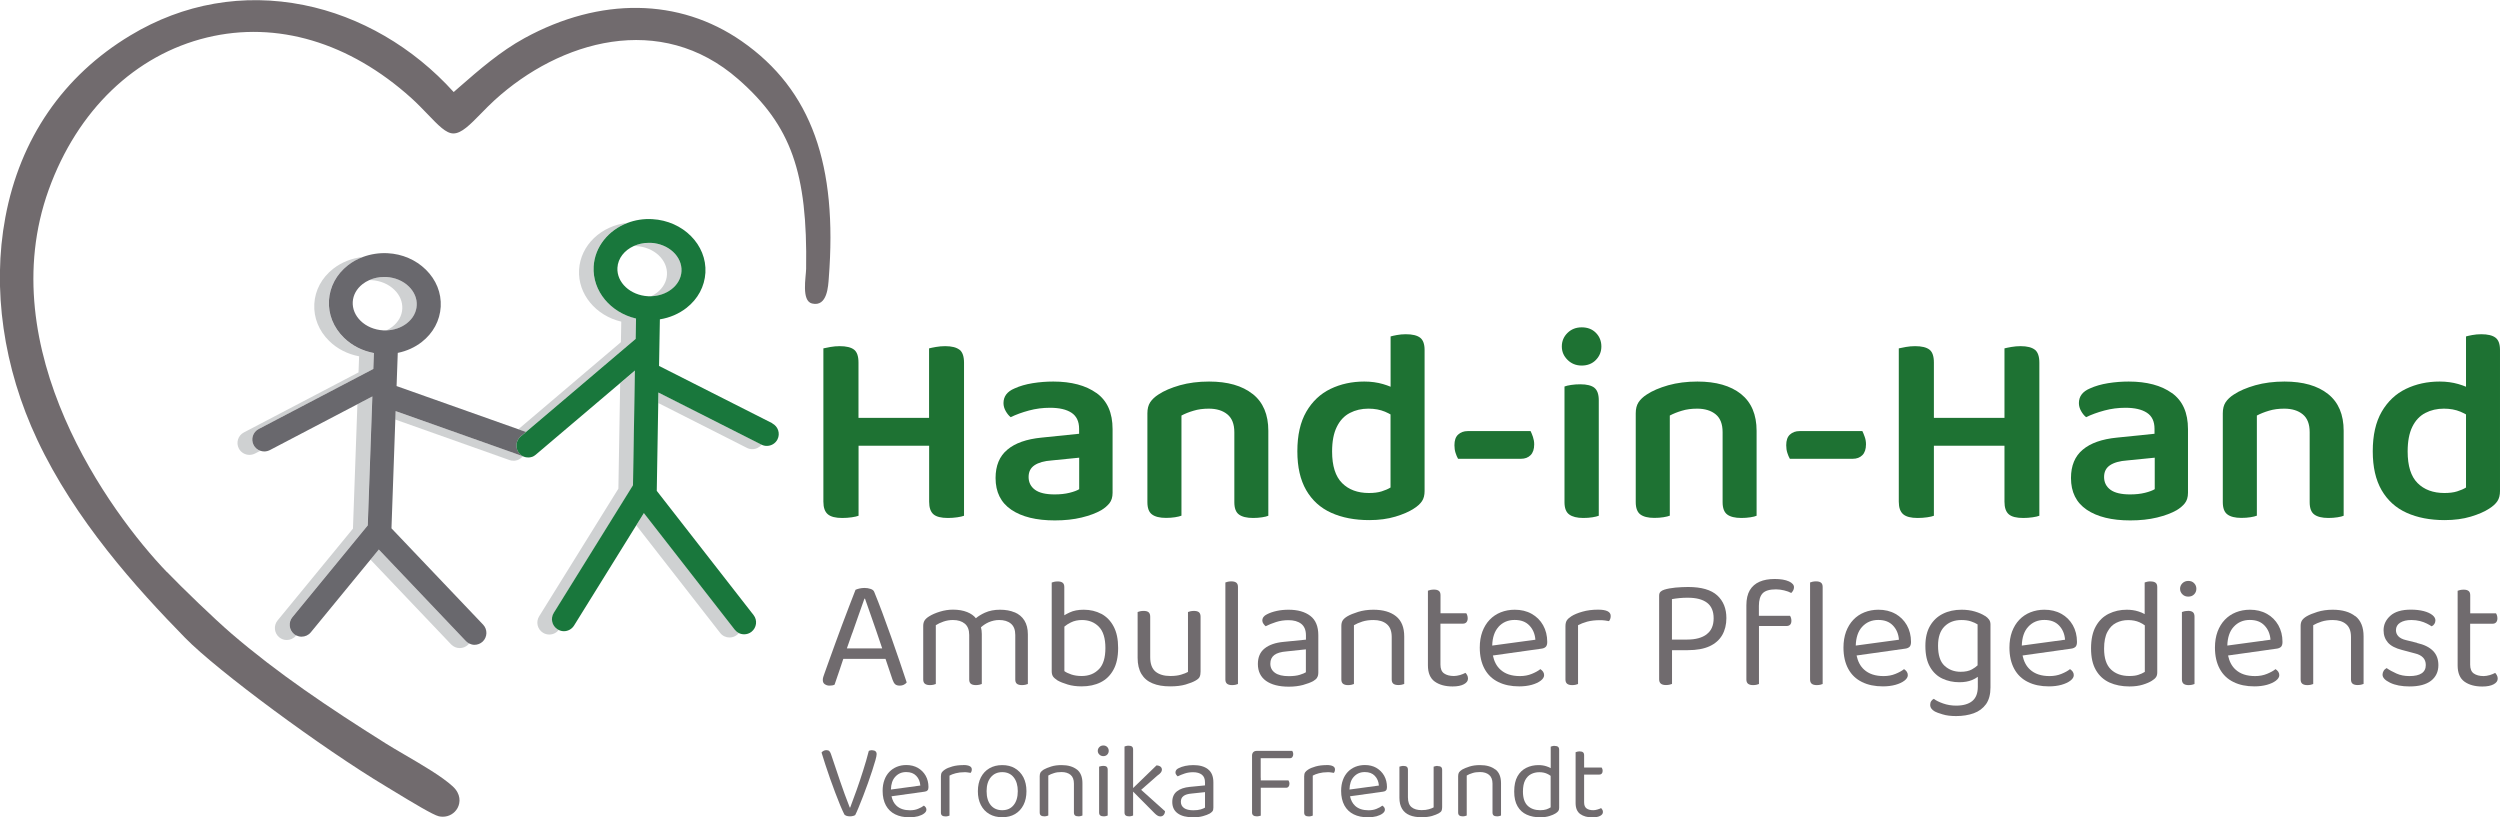<svg xmlns="http://www.w3.org/2000/svg" xmlns:xlink="http://www.w3.org/1999/xlink" id="Ebene_1" viewBox="0 0 337.57 110.37"><defs><style>.cls-1{fill:#1e7233;}.cls-2{fill:#69686d;}.cls-3{fill:#706b6e;}.cls-4{fill:none;}.cls-5{fill:#716b6e;}.cls-6{fill:#cfd1d2;}.cls-7{fill:#19773c;}.cls-8{clip-path:url(#clippath);}</style><clipPath id="clippath"><rect class="cls-4" width="337.57" height="110.37"></rect></clipPath></defs><path class="cls-1" d="M129.56,47.23c-.4-.32-1.05-.49-1.94-.49-.42,0-.84.04-1.25.11-.41.07-.72.14-.92.19v9.38h-9.53v-7.47c0-.85-.2-1.43-.6-1.74-.4-.31-1.05-.47-1.94-.47-.42,0-.84.04-1.25.11-.41.07-.73.14-.95.19v20.7c0,.8.2,1.36.6,1.7.4.34,1.05.5,1.94.5.45,0,.88-.03,1.29-.09.41-.06.72-.13.92-.21v-9.45h9.53v7.55c0,.8.19,1.36.58,1.7.39.34,1.04.5,1.96.5.42,0,.84-.03,1.25-.09.41-.06.72-.13.92-.21v-20.66c0-.85-.2-1.43-.6-1.76h0Z"></path><path class="cls-1" d="M145.73,66.05c-.27.17-.71.34-1.31.49-.6.15-1.27.22-2.02.22-1.2,0-2.08-.21-2.65-.63-.57-.42-.86-1-.86-1.72s.27-1.23.8-1.59c.54-.36,1.31-.58,2.33-.65l3.7-.37v4.26h0ZM148.05,53.07c-1.44-1.03-3.39-1.55-5.83-1.55-.92,0-1.85.07-2.78.22-.93.15-1.75.39-2.45.71-1,.42-1.49,1.08-1.49,1.98,0,.37.1.73.3,1.08.2.35.42.62.67.82.72-.35,1.54-.65,2.47-.9.92-.25,1.87-.37,2.84-.37,1.25,0,2.21.22,2.9.67.68.45,1.03,1.17,1.03,2.17v.67l-5.08.52c-2.02.2-3.56.74-4.61,1.63-1.06.88-1.59,2.16-1.59,3.83,0,1.89.71,3.32,2.13,4.28,1.42.96,3.37,1.44,5.87,1.44,1.35,0,2.55-.13,3.62-.39,1.07-.26,1.95-.59,2.65-.99.45-.27.81-.58,1.1-.93.28-.35.43-.82.43-1.42v-8.59c0-2.22-.72-3.84-2.17-4.88h0Z"></path><path class="cls-1" d="M169.14,53.2c-1.41-1.12-3.37-1.68-5.88-1.68-1.45,0-2.76.17-3.94.5-1.18.34-2.15.75-2.9,1.25-.5.32-.87.68-1.12,1.06-.25.39-.37.88-.37,1.48v11.99c0,.8.2,1.35.62,1.66.41.31,1.04.47,1.89.47.45,0,.86-.03,1.23-.09.37-.06.66-.13.86-.21v-13.52c.47-.25,1.01-.47,1.63-.65.61-.19,1.3-.28,2.07-.28,1.05,0,1.88.26,2.5.77.62.51.94,1.31.94,2.41v9.45c0,.8.2,1.35.62,1.66.41.31,1.05.47,1.92.47.42,0,.83-.03,1.21-.09.39-.06.67-.13.84-.21v-11.47c0-2.19-.7-3.85-2.11-4.97h0Z"></path><path class="cls-1" d="M187.76,65.83c-.33.2-.72.37-1.2.52-.47.15-1.05.22-1.72.22-1.52,0-2.73-.45-3.62-1.34-.9-.9-1.35-2.32-1.35-4.26,0-1.37.21-2.48.64-3.34.42-.86,1.01-1.48,1.76-1.87.75-.39,1.58-.58,2.5-.58.85,0,1.59.14,2.24.41.27.12.52.24.75.37v9.87h0ZM191.76,45.6c-.4-.31-1.05-.47-1.94-.47-.42,0-.83.04-1.21.11-.39.07-.67.14-.84.19v6.79c-.31-.13-.65-.25-1.03-.36-.76-.22-1.6-.34-2.52-.34-1.67,0-3.19.33-4.56.99-1.37.66-2.46,1.69-3.27,3.08-.81,1.4-1.21,3.18-1.21,5.34s.4,3.87,1.19,5.25c.8,1.38,1.92,2.4,3.38,3.06,1.46.66,3.17.99,5.14.99,1.32,0,2.5-.16,3.53-.47,1.03-.31,1.85-.67,2.45-1.06.52-.32.9-.67,1.14-1.03.24-.36.35-.82.35-1.36v-19.05c0-.8-.2-1.35-.6-1.66h0Z"></path><path class="cls-1" d="M206.66,58.21h-8.48c-.52,0-.95.16-1.29.47-.34.31-.5.79-.5,1.44,0,.37.05.72.15,1.03.1.31.21.58.34.8h8.48c.55,0,.98-.16,1.31-.49.32-.32.49-.81.49-1.46,0-.35-.06-.68-.17-1.01-.11-.32-.22-.58-.32-.78h0Z"></path><path class="cls-1" d="M215.29,52.36c-.4-.31-1.03-.47-1.91-.47-.45,0-.87.03-1.25.09-.39.06-.68.13-.88.21v15.62c0,.8.21,1.35.64,1.66.42.31,1.06.47,1.9.47.45,0,.86-.03,1.23-.09.37-.06.66-.13.86-.21v-15.58c0-.82-.2-1.39-.6-1.7h0Z"></path><path class="cls-1" d="M213.58,44.2c-.77,0-1.41.25-1.92.75-.51.5-.77,1.11-.77,1.83s.26,1.3.77,1.81c.51.51,1.15.77,1.92.77s1.44-.26,1.92-.77c.49-.51.73-1.11.73-1.81s-.24-1.33-.73-1.83c-.49-.5-1.13-.75-1.92-.75h0Z"></path><path class="cls-1" d="M235.08,53.2c-1.41-1.12-3.37-1.68-5.88-1.68-1.45,0-2.76.17-3.94.5-1.18.34-2.15.75-2.9,1.25-.5.32-.87.68-1.12,1.06-.25.39-.37.88-.37,1.48v11.99c0,.8.21,1.35.62,1.66.41.31,1.04.47,1.89.47.45,0,.86-.03,1.23-.09.37-.06.66-.13.86-.21v-13.52c.47-.25,1.02-.47,1.63-.65.61-.19,1.3-.28,2.07-.28,1.04,0,1.88.26,2.5.77.62.51.93,1.31.93,2.41v9.45c0,.8.21,1.35.62,1.66.41.31,1.05.47,1.92.47.42,0,.83-.03,1.21-.09.39-.06.67-.13.84-.21v-11.47c0-2.19-.71-3.85-2.11-4.97h0Z"></path><path class="cls-1" d="M251.46,58.21h-8.48c-.52,0-.95.16-1.29.47-.34.31-.5.79-.5,1.44,0,.37.05.72.15,1.03.1.31.21.58.34.8h8.48c.55,0,.98-.16,1.31-.49.32-.32.49-.81.49-1.46,0-.35-.05-.68-.17-1.01-.11-.32-.22-.58-.32-.78h0Z"></path><path class="cls-1" d="M274.77,47.23c-.4-.32-1.05-.49-1.94-.49-.42,0-.84.04-1.25.11-.41.07-.72.14-.92.19v9.38h-9.53v-7.47c0-.85-.2-1.43-.6-1.74-.4-.31-1.05-.47-1.94-.47-.42,0-.84.04-1.25.11-.41.07-.73.14-.95.19v20.7c0,.8.2,1.36.6,1.7.4.34,1.05.5,1.94.5.45,0,.88-.03,1.29-.09.41-.06.72-.13.91-.21v-9.45h9.53v7.55c0,.8.19,1.36.58,1.7.39.34,1.04.5,1.96.5.42,0,.84-.03,1.25-.09.41-.06.72-.13.92-.21v-20.66c0-.85-.2-1.43-.6-1.76h0Z"></path><path class="cls-1" d="M290.95,66.05c-.27.17-.71.34-1.31.49-.6.15-1.27.22-2.02.22-1.19,0-2.08-.21-2.65-.63-.57-.42-.86-1-.86-1.72s.27-1.23.8-1.59c.54-.36,1.31-.58,2.34-.65l3.7-.37v4.26h0ZM293.26,53.07c-1.44-1.03-3.39-1.55-5.83-1.55-.92,0-1.85.07-2.78.22-.93.15-1.75.39-2.45.71-1,.42-1.49,1.08-1.49,1.98,0,.37.1.73.3,1.08.2.35.42.62.67.82.72-.35,1.54-.65,2.47-.9.92-.25,1.87-.37,2.84-.37,1.25,0,2.21.22,2.9.67.69.45,1.03,1.17,1.03,2.17v.67l-5.08.52c-2.02.2-3.56.74-4.61,1.63-1.06.88-1.59,2.16-1.59,3.83,0,1.89.71,3.32,2.13,4.28,1.42.96,3.38,1.44,5.87,1.44,1.34,0,2.55-.13,3.62-.39,1.07-.26,1.95-.59,2.65-.99.45-.27.82-.58,1.1-.93.28-.35.43-.82.43-1.42v-8.59c0-2.22-.72-3.84-2.17-4.88h0Z"></path><path class="cls-1" d="M314.35,53.2c-1.41-1.12-3.37-1.68-5.88-1.68-1.44,0-2.76.17-3.94.5-1.18.34-2.15.75-2.9,1.25-.5.32-.87.68-1.12,1.06-.25.39-.37.88-.37,1.48v11.99c0,.8.2,1.35.62,1.66.41.31,1.04.47,1.89.47.45,0,.86-.03,1.23-.09.37-.06.66-.13.86-.21v-13.52c.47-.25,1.02-.47,1.63-.65.61-.19,1.3-.28,2.07-.28,1.05,0,1.88.26,2.5.77.62.51.93,1.31.93,2.41v9.45c0,.8.2,1.35.62,1.66.41.31,1.05.47,1.92.47.42,0,.83-.03,1.21-.09.39-.06.66-.13.84-.21v-11.47c0-2.19-.7-3.85-2.11-4.97h0Z"></path><path class="cls-1" d="M332.98,65.83c-.32.2-.72.37-1.2.52-.47.15-1.05.22-1.72.22-1.52,0-2.73-.45-3.62-1.34-.9-.9-1.34-2.32-1.34-4.26,0-1.37.21-2.48.63-3.34.42-.86,1.01-1.48,1.76-1.87.75-.39,1.58-.58,2.5-.58.85,0,1.59.14,2.24.41.27.12.52.24.75.37v9.87h0ZM336.97,45.6c-.4-.31-1.05-.47-1.94-.47-.42,0-.83.04-1.21.11-.39.07-.67.14-.84.19v6.79c-.31-.13-.65-.25-1.03-.36-.76-.22-1.6-.34-2.52-.34-1.67,0-3.19.33-4.56.99-1.37.66-2.46,1.69-3.27,3.08-.81,1.4-1.21,3.18-1.21,5.34s.4,3.87,1.19,5.25c.8,1.38,1.92,2.4,3.38,3.06,1.46.66,3.17.99,5.14.99,1.32,0,2.5-.16,3.53-.47,1.03-.31,1.85-.67,2.45-1.06.52-.32.9-.67,1.14-1.03.24-.36.35-.82.35-1.36v-19.05c0-.8-.2-1.35-.6-1.66h0Z"></path><path class="cls-3" d="M115.08,85.5c.3-.87.6-1.72.89-2.54.29-.82.54-1.53.75-2.12h.08c.17.48.39,1.1.65,1.85.26.75.54,1.56.85,2.44.28.81.55,1.62.82,2.42h-4.77c.23-.64.47-1.32.72-2.05h0ZM111.39,92.4c.18.12.38.18.6.18.16,0,.29-.01.39-.03.11-.02.21-.05.31-.1.07-.23.17-.52.3-.88.13-.36.26-.75.4-1.17.14-.42.28-.82.4-1.2.03-.08.05-.16.08-.23h5.7l.95,2.82c.1.28.22.49.36.61.14.12.35.18.62.18.2,0,.38-.04.54-.12.16-.08.29-.18.39-.31-.28-.86-.61-1.83-.97-2.89-.36-1.06-.74-2.15-1.14-3.28-.4-1.13-.79-2.21-1.18-3.25-.39-1.04-.75-1.97-1.09-2.79-.07-.2-.24-.34-.5-.42-.26-.09-.53-.13-.82-.13-.24,0-.47.03-.7.08-.23.06-.4.11-.51.17-.27.68-.56,1.43-.87,2.25-.31.82-.63,1.66-.96,2.53-.33.86-.64,1.71-.93,2.53-.3.82-.57,1.58-.82,2.27-.25.69-.46,1.28-.63,1.76-.06.16-.11.3-.15.44-.04.13-.06.27-.06.39,0,.27.09.46.27.58h0Z"></path><path class="cls-3" d="M137.01,82.69c-.56-.24-1.22-.36-1.98-.36s-1.44.13-2.04.4c-.48.22-.89.47-1.22.75-.27-.35-.66-.62-1.17-.83-.55-.22-1.19-.33-1.91-.33-.59,0-1.19.09-1.77.27-.59.18-1.07.39-1.45.63-.3.18-.51.38-.63.57-.12.2-.18.44-.18.72v7.24c0,.27.08.46.23.58.16.12.38.18.68.18.17,0,.33-.02.47-.05.14-.04.25-.07.32-.1v-7.94c.28-.18.63-.35,1.04-.49.41-.14.83-.21,1.27-.21.67,0,1.2.16,1.6.49.4.33.6.84.6,1.53v6.01c0,.27.07.46.22.58.15.12.38.18.69.18.16,0,.31-.02.46-.05.15-.04.26-.07.33-.1v-6.75c0-.33-.04-.62-.11-.89,0,0,0-.02,0-.02.31-.28.65-.5,1.02-.67.46-.2.94-.31,1.43-.31.67,0,1.2.16,1.59.49.4.33.59.84.59,1.53v6.01c0,.27.07.46.22.58.15.12.38.18.69.18.16,0,.31-.02.46-.05.15-.04.26-.07.33-.1v-6.71c0-.75-.16-1.37-.47-1.87-.31-.5-.75-.86-1.31-1.1h0Z"></path><path class="cls-3" d="M148.37,90.37c-.59.61-1.36.91-2.32.91-.52,0-.99-.07-1.4-.21-.41-.14-.72-.29-.93-.45v-6.01c.24-.21.53-.39.87-.56.44-.22.94-.33,1.51-.33.92,0,1.68.3,2.27.9.59.6.89,1.56.89,2.88s-.29,2.26-.88,2.87h0ZM148.71,82.89c-.7-.37-1.49-.56-2.37-.56-.75,0-1.39.12-1.91.37-.27.13-.51.25-.72.38v-3.81c0-.27-.07-.46-.22-.58-.15-.12-.37-.18-.67-.18-.17,0-.33.02-.48.05-.15.04-.26.07-.33.1v11.97c0,.3.06.53.17.7.11.17.32.35.62.55.35.2.81.38,1.37.55.56.17,1.19.25,1.88.25.98,0,1.83-.18,2.57-.55.74-.37,1.31-.93,1.73-1.7.42-.76.63-1.74.63-2.93s-.2-2.14-.61-2.91c-.4-.76-.96-1.33-1.66-1.71h0Z"></path><path class="cls-3" d="M161.43,91.9c.3-.17.49-.34.56-.52.08-.18.12-.41.12-.71v-7.39c0-.28-.07-.48-.22-.61-.15-.12-.38-.18-.69-.18-.16,0-.31.02-.46.05-.15.04-.26.07-.33.1v8.09c-.23.13-.54.25-.94.37-.4.12-.88.18-1.44.18-.85,0-1.52-.2-2-.59-.48-.4-.72-1.05-.72-1.95v-5.46c0-.28-.07-.48-.22-.61-.15-.12-.37-.18-.67-.18-.17,0-.33.02-.48.05-.15.04-.26.07-.33.1v6.18c0,.88.17,1.6.51,2.18.34.57.84,1,1.5,1.27.66.28,1.45.41,2.39.41.81,0,1.5-.08,2.08-.25.58-.17,1.03-.35,1.34-.53h0Z"></path><path class="cls-3" d="M166.25,78.5c-.16,0-.31.02-.46.05-.15.04-.26.07-.33.1v13.1c0,.27.08.46.23.58.16.12.38.18.68.18.17,0,.33-.02.47-.05.14-.04.25-.07.32-.1v-13.1c0-.27-.07-.46-.22-.58-.15-.12-.38-.18-.69-.18h0Z"></path><path class="cls-3" d="M176.34,90.77c-.17.11-.45.23-.84.35-.39.12-.88.18-1.48.18-.82,0-1.44-.15-1.86-.45-.42-.3-.63-.71-.63-1.23s.18-.9.53-1.17c.35-.27.9-.43,1.64-.49l2.63-.28v3.08h0ZM177.83,91.51c.12-.16.18-.4.18-.71v-5.03c0-1.19-.36-2.06-1.08-2.61-.72-.55-1.7-.83-2.93-.83-.57,0-1.1.05-1.6.16-.5.11-.95.26-1.33.46-.41.2-.62.48-.62.85,0,.14.05.28.14.41.09.13.19.25.31.35.41-.21.88-.4,1.41-.57.53-.17,1.08-.25,1.67-.25.72,0,1.29.16,1.72.49.42.33.64.84.64,1.55v.59l-3.01.3c-1.09.1-1.94.39-2.56.88-.62.49-.92,1.19-.92,2.11,0,.99.37,1.75,1.09,2.27.73.52,1.76.79,3.09.79.71,0,1.34-.08,1.91-.23.57-.16,1.02-.33,1.36-.51.24-.14.42-.29.54-.46h0Z"></path><path class="cls-3" d="M189.61,92.37v-6.43c0-1.23-.37-2.14-1.11-2.73-.74-.59-1.76-.88-3.05-.88-.76,0-1.45.1-2.06.29-.61.19-1.1.39-1.46.6-.3.18-.51.37-.63.56-.12.19-.18.44-.18.73v7.24c0,.27.08.46.23.58.16.12.38.18.68.18.17,0,.33-.02.47-.05.14-.04.25-.07.32-.1v-7.94c.31-.18.69-.35,1.13-.49.44-.14.94-.21,1.51-.21.75,0,1.35.18,1.79.55.45.37.67.95.67,1.74v5.73c0,.27.07.46.22.58.15.12.38.18.69.18.16,0,.31-.02.46-.05.15-.04.26-.07.33-.1h0Z"></path><path class="cls-3" d="M198.22,91.62c0-.17-.04-.32-.11-.45-.07-.13-.15-.23-.23-.32-.2.11-.45.21-.74.3-.3.08-.57.13-.81.13-.57,0-1.01-.12-1.34-.35-.33-.23-.49-.63-.49-1.2v-5.52h3.04c.2,0,.35-.06.47-.19.11-.13.17-.3.17-.53,0-.14-.02-.28-.06-.4-.04-.13-.08-.22-.13-.28h-3.48v-2.44c0-.27-.07-.46-.22-.58-.15-.12-.37-.18-.67-.18-.17,0-.33.02-.48.05-.15.04-.26.07-.33.1v10.08c0,1.02.31,1.75.92,2.19.62.44,1.42.66,2.41.66.65,0,1.16-.1,1.53-.3.37-.2.55-.45.55-.76h0Z"></path><path class="cls-3" d="M202.33,84.65c.57-.63,1.3-.94,2.18-.94s1.52.25,2,.75c.48.5.75,1.14.81,1.92l-5.83.79c.03-1.08.31-1.93.85-2.52h0ZM202.31,92.09c.8.4,1.74.59,2.83.59.62,0,1.19-.07,1.69-.21.5-.14.91-.33,1.21-.56.3-.23.46-.48.46-.75,0-.17-.05-.32-.14-.46-.09-.13-.22-.25-.37-.35-.28.23-.66.44-1.15.64-.48.2-1.02.3-1.61.3-1.12,0-2-.29-2.64-.88-.51-.46-.84-1.1-1.01-1.9l6.54-.92c.26-.03.45-.11.59-.24.14-.13.21-.36.21-.67,0-.85-.19-1.6-.56-2.26-.37-.66-.89-1.17-1.55-1.54-.66-.37-1.42-.55-2.28-.55-.68,0-1.31.12-1.89.35-.58.23-1.08.57-1.5,1.01-.42.44-.74.97-.98,1.6-.23.63-.35,1.35-.35,2.15,0,1.13.22,2.09.65,2.88.43.79,1.05,1.38,1.85,1.77h0Z"></path><path class="cls-3" d="M215.8,82.32c-.78,0-1.49.09-2.12.27-.64.18-1.14.39-1.51.63-.28.18-.49.37-.61.56-.12.19-.18.45-.18.77v7.2c0,.27.08.46.23.58.16.12.38.18.68.18.17,0,.33-.02.47-.05.14-.04.25-.07.32-.1v-7.94c.33-.18.74-.34,1.23-.48.49-.13,1.07-.2,1.72-.2.23,0,.45.01.68.04.23.03.41.06.55.09.07-.09.13-.19.17-.31.04-.12.06-.25.06-.39,0-.57-.57-.85-1.7-.85h0Z"></path><path class="cls-3" d="M230.45,85.65c-.62.47-1.5.71-2.63.71h-2.06v-5.46c.3-.06.63-.1,1.01-.14.37-.04.75-.05,1.14-.05,1.12,0,1.98.22,2.58.67.6.45.9,1.15.9,2.11s-.31,1.68-.94,2.15h0ZM231.88,80.4c-.83-.76-2.14-1.14-3.94-1.14-.55,0-1.12.03-1.71.08-.59.06-1.09.15-1.5.28-.23.07-.4.17-.52.29-.12.12-.18.29-.18.52v11.29c0,.27.08.47.23.59.16.13.39.19.7.19.17,0,.33-.02.47-.05.14-.04.25-.07.34-.1v-4.56h2.14c1.19,0,2.17-.18,2.93-.53.76-.35,1.33-.86,1.71-1.51.37-.65.56-1.42.56-2.29,0-1.29-.41-2.31-1.24-3.07h0Z"></path><path class="cls-3" d="M245.2,78.5c-.16,0-.31.02-.46.05-.15.04-.26.07-.33.1v13.1c0,.27.08.46.23.58.15.12.38.18.68.18.17,0,.33-.02.47-.05.14-.04.25-.07.32-.1v-13.1c0-.27-.07-.46-.22-.58-.15-.12-.38-.18-.69-.18h0Z"></path><path class="cls-3" d="M241.54,78.5c-.46-.21-1.09-.32-1.9-.32s-1.48.12-2.05.37c-.57.25-1.01.63-1.32,1.15-.3.52-.46,1.19-.46,2.03v10.02c0,.27.08.46.23.58.16.12.38.18.68.18.17,0,.33-.02.47-.05.14-.04.25-.07.32-.1v-7.83h3.72c.21,0,.37-.06.49-.18.11-.12.17-.29.17-.52,0-.16-.02-.29-.06-.41-.04-.12-.08-.21-.13-.27h-4.2v-1.34c0-.78.17-1.34.51-1.7.34-.35.94-.53,1.8-.53.35,0,.72.05,1.1.14.38.09.7.21.96.35.11-.11.2-.23.27-.36.06-.13.1-.27.1-.42,0-.31-.23-.57-.69-.79h0Z"></path><path class="cls-3" d="M250.58,87.17c.03-1.08.31-1.93.85-2.52.57-.63,1.3-.94,2.18-.94s1.51.25,1.99.75c.48.5.75,1.14.81,1.92l-5.83.79h0ZM255.92,82.88c-.66-.37-1.42-.55-2.28-.55-.68,0-1.31.12-1.89.35-.58.23-1.08.57-1.5,1.01-.42.44-.74.97-.98,1.6-.23.63-.35,1.35-.35,2.15,0,1.13.22,2.09.65,2.88.43.79,1.05,1.38,1.85,1.77.8.4,1.74.59,2.83.59.62,0,1.18-.07,1.69-.21.5-.14.91-.33,1.21-.56.3-.23.46-.48.46-.75,0-.17-.05-.32-.14-.46-.09-.13-.22-.25-.37-.35-.28.23-.66.44-1.15.64-.48.2-1.02.3-1.61.3-1.12,0-2-.29-2.64-.88-.51-.46-.84-1.1-1.01-1.9l6.54-.92c.26-.03.45-.11.6-.24.14-.13.21-.36.21-.67,0-.85-.19-1.6-.56-2.26-.38-.66-.89-1.17-1.55-1.54h0Z"></path><path class="cls-3" d="M267.05,89.82c-.21.2-.47.4-.79.57-.38.21-.88.32-1.51.32-.86,0-1.59-.27-2.18-.81-.59-.54-.88-1.44-.88-2.72,0-1.15.29-2.01.87-2.59.58-.58,1.34-.87,2.29-.87.49,0,.92.06,1.28.18.36.12.66.26.9.41v5.5h0ZM268.03,83.17c-.37-.24-.83-.44-1.37-.6-.54-.16-1.14-.24-1.79-.24-.95,0-1.79.18-2.53.55-.74.37-1.31.91-1.73,1.63-.42.72-.63,1.62-.63,2.7,0,1.19.21,2.14.64,2.87.42.72.98,1.24,1.68,1.56.69.32,1.45.48,2.27.48.67,0,1.23-.1,1.69-.29.33-.14.59-.28.8-.44v1.34c0,.88-.25,1.52-.75,1.93-.5.41-1.23.62-2.18.62-.62,0-1.21-.1-1.75-.29-.54-.19-.97-.4-1.26-.63-.14.07-.26.17-.35.31-.09.13-.14.3-.14.5,0,.37.21.67.64.91.18.1.53.23,1.04.38.51.16,1.12.23,1.83.23.88,0,1.67-.13,2.37-.38.7-.25,1.25-.67,1.66-1.23.4-.57.6-1.32.6-2.25v-8.53c0-.25-.07-.47-.2-.65-.13-.18-.31-.34-.52-.48h0Z"></path><path class="cls-3" d="M273,87.17c.03-1.08.31-1.93.85-2.52.57-.63,1.3-.94,2.18-.94s1.52.25,2,.75c.48.5.75,1.14.81,1.92l-5.83.79h0ZM278.33,82.88c-.66-.37-1.42-.55-2.28-.55-.68,0-1.31.12-1.89.35-.58.23-1.08.57-1.5,1.01-.42.44-.74.97-.98,1.6-.23.63-.35,1.35-.35,2.15,0,1.13.22,2.09.65,2.88.43.79,1.05,1.38,1.85,1.77.8.4,1.74.59,2.83.59.62,0,1.19-.07,1.69-.21.5-.14.91-.33,1.21-.56.3-.23.46-.48.46-.75,0-.17-.05-.32-.14-.46-.09-.13-.22-.25-.37-.35-.28.23-.66.44-1.15.64-.48.2-1.02.3-1.61.3-1.12,0-2-.29-2.64-.88-.51-.46-.84-1.1-1.01-1.9l6.54-.92c.26-.03.45-.11.6-.24.14-.13.21-.36.21-.67,0-.85-.19-1.6-.56-2.26-.38-.66-.89-1.17-1.55-1.54h0Z"></path><path class="cls-3" d="M289.6,90.73c-.26.16-.54.29-.86.39-.32.11-.73.16-1.22.16-1.03,0-1.86-.29-2.48-.88-.62-.59-.93-1.52-.93-2.81,0-.95.15-1.71.45-2.27.3-.57.69-.97,1.19-1.22.5-.25,1.03-.37,1.61-.37s1.09.1,1.52.29c.28.12.52.27.73.42v6.3h0ZM290.38,78.5c-.16,0-.31.02-.46.05-.15.04-.26.07-.33.1v4.27c-.24-.14-.52-.26-.85-.36-.49-.16-1.02-.23-1.57-.23-.88,0-1.68.18-2.42.54-.74.36-1.32.92-1.75,1.69-.43.76-.65,1.76-.65,2.99s.22,2.18.66,2.94c.44.76,1.05,1.31,1.83,1.67.78.35,1.68.53,2.7.53.68,0,1.28-.08,1.8-.24.52-.16.93-.34,1.21-.52.26-.16.44-.31.56-.48.12-.16.18-.38.18-.65v-11.53c0-.27-.07-.46-.22-.58-.15-.12-.38-.18-.69-.18h0Z"></path><path class="cls-3" d="M295.48,78.44c-.31,0-.57.1-.79.31-.21.21-.32.46-.32.75s.11.55.32.75c.21.21.47.31.79.31s.59-.1.79-.31c.2-.2.3-.46.3-.75s-.1-.55-.3-.75c-.2-.21-.46-.31-.79-.31h0Z"></path><path class="cls-3" d="M295.43,82.49c-.17,0-.33.02-.48.05-.15.04-.26.07-.33.1v9.11c0,.27.08.46.23.58.16.12.38.18.68.18.17,0,.33-.02.47-.05.14-.04.25-.07.32-.1v-9.09c0-.28-.07-.48-.22-.61-.15-.12-.37-.18-.67-.18h0Z"></path><path class="cls-3" d="M300.75,87.17c.03-1.08.31-1.93.85-2.52.57-.63,1.3-.94,2.18-.94s1.51.25,1.99.75c.48.5.75,1.14.81,1.92l-5.83.79h0ZM306.08,82.88c-.66-.37-1.42-.55-2.28-.55-.68,0-1.31.12-1.89.35-.58.23-1.08.57-1.5,1.01-.42.44-.74.97-.98,1.6-.23.63-.35,1.35-.35,2.15,0,1.13.22,2.09.65,2.88.43.79,1.05,1.38,1.85,1.77.8.4,1.74.59,2.83.59.62,0,1.18-.07,1.69-.21.5-.14.91-.33,1.21-.56.3-.23.46-.48.46-.75,0-.17-.05-.32-.14-.46-.09-.13-.22-.25-.37-.35-.28.23-.66.44-1.15.64-.48.2-1.02.3-1.61.3-1.12,0-2-.29-2.64-.88-.51-.46-.84-1.1-1.01-1.9l6.54-.92c.26-.03.45-.11.6-.24.14-.13.21-.36.21-.67,0-.85-.19-1.6-.56-2.26-.38-.66-.89-1.17-1.55-1.54h0Z"></path><path class="cls-3" d="M318.03,83.21c-.74-.59-1.76-.88-3.05-.88-.76,0-1.45.1-2.06.29-.61.19-1.1.39-1.46.6-.3.18-.51.37-.63.56-.12.19-.18.44-.18.73v7.24c0,.27.08.46.23.58.16.12.38.18.68.18.17,0,.33-.02.47-.05.14-.04.25-.07.32-.1v-7.94c.31-.18.69-.35,1.13-.49.44-.14.94-.21,1.51-.21.75,0,1.35.18,1.79.55.45.37.67.95.67,1.74v5.73c0,.27.07.46.22.58.15.12.38.18.69.18.16,0,.31-.02.46-.05.15-.04.26-.07.33-.1v-6.43c0-1.23-.37-2.14-1.11-2.73h0Z"></path><path class="cls-3" d="M326.36,86.8l-1.46-.36c-.48-.11-.83-.29-1.05-.52-.22-.23-.33-.51-.33-.82,0-.44.19-.78.57-1.02.38-.24.88-.36,1.51-.36.42,0,.81.05,1.17.14.35.09.66.21.92.34.26.13.48.26.65.37.16-.07.28-.18.37-.32.09-.14.14-.3.14-.49,0-.25-.14-.49-.41-.71-.28-.22-.66-.4-1.16-.53-.5-.13-1.08-.2-1.74-.2-1.25,0-2.17.28-2.78.83-.61.55-.91,1.2-.91,1.95,0,.67.2,1.22.59,1.67.4.45,1.03.77,1.89.99l1.76.47c.48.11.84.3,1.09.56.25.26.37.6.37,1.01,0,.99-.74,1.49-2.21,1.49-.65,0-1.23-.11-1.74-.34-.51-.23-.96-.47-1.34-.74-.18.1-.32.23-.41.39-.09.16-.14.33-.14.5,0,.4.34.76,1.02,1.09.68.33,1.56.5,2.63.5,1.26,0,2.22-.25,2.89-.76.66-.51,1-1.22,1-2.12,0-.79-.24-1.43-.72-1.92-.48-.49-1.2-.85-2.17-1.07h0Z"></path><path class="cls-3" d="M337.15,91.18c-.07-.13-.15-.23-.23-.32-.2.11-.45.21-.74.3-.3.08-.57.13-.81.13-.57,0-1.01-.12-1.34-.35-.33-.23-.49-.63-.49-1.2v-5.52h3.04c.2,0,.35-.06.47-.19.11-.13.17-.3.17-.53,0-.14-.02-.28-.06-.4-.04-.13-.08-.22-.13-.28h-3.48v-2.44c0-.27-.07-.46-.22-.58-.15-.12-.37-.18-.67-.18-.17,0-.33.02-.48.05-.15.04-.26.07-.33.1v10.08c0,1.02.31,1.75.92,2.19.62.44,1.42.66,2.41.66.65,0,1.16-.1,1.53-.3.37-.2.55-.45.55-.76,0-.17-.03-.32-.11-.45h0Z"></path><path class="cls-3" d="M117.8,101.3c-.1,0-.19,0-.27.02-.08.01-.16.04-.22.08-.22.86-.47,1.74-.76,2.64-.28.9-.58,1.78-.88,2.63-.3.85-.59,1.64-.87,2.37h-.06c-.47-1.2-.91-2.4-1.31-3.58-.4-1.18-.81-2.4-1.23-3.65-.06-.17-.13-.3-.22-.39-.09-.09-.22-.13-.4-.13-.14,0-.27.03-.39.1-.12.07-.2.14-.26.22.14.47.32,1.01.51,1.62.2.61.41,1.24.64,1.89.23.65.46,1.28.7,1.91.24.62.46,1.18.66,1.68.21.5.39.9.54,1.2.05.11.14.19.29.24.14.05.31.08.49.08.16,0,.31-.02.45-.06.13-.04.23-.08.27-.12.12-.24.28-.58.46-1.03.18-.45.38-.96.61-1.53.22-.57.44-1.16.65-1.75.21-.6.41-1.16.58-1.7.18-.54.32-1.01.43-1.4.11-.39.16-.66.16-.81,0-.17-.05-.3-.16-.39-.11-.09-.25-.13-.42-.13h0Z"></path><path class="cls-3" d="M120.3,106.6c.02-.74.21-1.31.58-1.71.39-.43.88-.64,1.48-.64s1.03.17,1.36.51c.33.34.51.78.55,1.31l-3.97.54h0ZM123.93,103.68c-.45-.25-.97-.38-1.55-.38-.46,0-.89.08-1.28.24-.39.16-.73.39-1.02.69-.28.3-.51.66-.66,1.09-.16.43-.24.92-.24,1.47,0,.77.15,1.42.44,1.96.29.53.71.94,1.26,1.21.54.27,1.19.4,1.93.4.42,0,.81-.05,1.15-.14.34-.1.62-.22.82-.38.21-.16.31-.33.31-.51,0-.12-.03-.22-.09-.31-.06-.09-.15-.17-.25-.24-.19.15-.45.3-.78.43-.33.14-.69.2-1.1.2-.76,0-1.36-.2-1.8-.6-.35-.31-.57-.75-.69-1.29l4.45-.62c.17-.02.31-.07.4-.17.1-.09.14-.24.14-.45,0-.58-.13-1.09-.38-1.54-.26-.45-.61-.8-1.05-1.05h0Z"></path><path class="cls-3" d="M130.04,103.31c-.53,0-1.01.06-1.44.18-.43.12-.77.26-1.02.43-.19.13-.33.25-.41.38-.08.13-.12.31-.12.53v4.89c0,.18.05.32.16.4.11.08.26.12.46.12.12,0,.22-.01.32-.04.1-.02.17-.05.22-.07v-5.4c.22-.13.5-.23.84-.32.34-.09.73-.14,1.17-.14.15,0,.31,0,.46.03.15.02.28.04.38.06.05-.06.09-.13.12-.21.03-.08.04-.17.04-.27,0-.38-.39-.58-1.15-.58h0Z"></path><path class="cls-3" d="M136.87,108.71c-.37.46-.88.69-1.54.69s-1.18-.23-1.55-.68c-.37-.45-.56-1.08-.56-1.89s.19-1.43.57-1.88c.38-.46.89-.69,1.54-.69s1.17.23,1.54.69c.37.46.56,1.09.56,1.88s-.19,1.43-.56,1.88h0ZM137.05,103.74c-.49-.29-1.06-.43-1.72-.43s-1.23.14-1.73.43c-.5.29-.88.7-1.15,1.22-.27.52-.41,1.15-.41,1.87s.13,1.33.4,1.86c.27.53.65.94,1.15,1.23.5.29,1.08.43,1.74.43s1.24-.14,1.73-.43c.49-.29.87-.7,1.14-1.23.27-.53.4-1.15.4-1.86s-.14-1.34-.41-1.87c-.27-.52-.66-.93-1.15-1.22h0Z"></path><path class="cls-3" d="M145.41,103.91c-.51-.4-1.2-.6-2.07-.6-.52,0-.99.06-1.4.19-.41.13-.75.27-1,.41-.2.13-.34.25-.43.38-.08.13-.12.3-.12.5v4.92c0,.18.05.32.16.4.11.08.26.12.46.12.12,0,.22-.01.32-.04.1-.02.17-.05.22-.07v-5.4c.21-.13.47-.24.77-.33.3-.1.64-.14,1.02-.14.51,0,.92.13,1.22.38.3.25.45.65.45,1.18v3.9c0,.18.05.32.15.4.1.08.26.12.47.12.11,0,.21-.01.31-.04.1-.02.18-.05.22-.07v-4.37c0-.84-.25-1.46-.76-1.86h0Z"></path><path class="cls-3" d="M148.96,103.42c-.12,0-.22.01-.33.04-.1.02-.18.05-.22.06v6.19c0,.18.05.32.16.4.11.08.26.12.46.12.12,0,.22-.01.32-.04.1-.02.17-.05.22-.07v-6.18c0-.19-.05-.33-.15-.41-.1-.08-.25-.12-.46-.12h0Z"></path><path class="cls-3" d="M148.98,100.66c-.21,0-.39.07-.53.21-.14.14-.22.31-.22.51s.07.37.22.51c.14.14.32.21.53.21s.4-.07.53-.21c.13-.14.2-.31.2-.51s-.07-.37-.2-.51c-.14-.14-.31-.21-.53-.21h0Z"></path><path class="cls-3" d="M156.42,104.63c.15-.12.27-.24.35-.35.08-.11.12-.23.12-.36,0-.16-.07-.3-.19-.4-.13-.1-.31-.16-.54-.17l-3.16,3.06v-5.2c0-.18-.05-.32-.15-.4-.1-.08-.25-.12-.46-.12-.12,0-.22.01-.33.04-.1.02-.18.05-.22.07v8.91c0,.18.05.32.16.4.11.08.26.12.46.12.12,0,.22-.01.32-.04.1-.02.17-.05.22-.07v-3.23l2.91,2.93c.13.13.25.23.37.3.12.08.25.12.4.12.18,0,.33-.06.44-.19.11-.13.18-.29.19-.51l-3.22-2.89,2.32-2.04h0Z"></path><path class="cls-3" d="M162.71,109.05c-.12.08-.31.16-.57.24-.27.08-.6.12-1,.12-.56,0-.98-.1-1.26-.3-.28-.2-.43-.48-.43-.84s.12-.61.36-.79c.24-.18.61-.29,1.11-.33l1.79-.19v2.09h0ZM163.12,103.87c-.49-.38-1.15-.56-1.99-.56-.38,0-.75.04-1.09.11-.34.07-.64.18-.9.31-.28.13-.42.33-.42.58,0,.1.03.19.09.28.06.09.13.17.21.24.28-.14.6-.27.96-.39.36-.12.74-.17,1.13-.17.49,0,.88.11,1.17.33.29.22.43.57.43,1.05v.4l-2.05.2c-.74.07-1.32.27-1.74.6-.42.33-.63.81-.63,1.44,0,.67.25,1.19.74,1.54.5.36,1.2.53,2.1.53.48,0,.91-.05,1.3-.16.38-.11.69-.22.92-.35.16-.1.28-.2.37-.31.08-.11.12-.27.12-.48v-3.42c0-.81-.24-1.4-.74-1.78h0Z"></path><path class="cls-3" d="M174.48,101.39h-4.79c-.19,0-.35.06-.46.17-.11.12-.17.27-.17.46v7.69c0,.17.05.3.17.39.11.09.27.13.48.13.11,0,.21-.01.31-.04.1-.02.18-.04.22-.05v-3.77h3.42c.14,0,.25-.05.33-.15.08-.1.12-.23.12-.38,0-.1-.01-.19-.04-.27-.03-.08-.06-.15-.09-.19h-3.74v-.36h-.01v-2.64h3.94c.14,0,.26-.05.33-.15.08-.1.12-.23.12-.38,0-.1-.01-.19-.04-.27-.03-.09-.06-.15-.09-.19h0Z"></path><path class="cls-3" d="M179.1,103.31c-.53,0-1.01.06-1.44.18-.43.12-.77.26-1.03.43-.19.13-.33.25-.41.38s-.12.31-.12.53v4.89c0,.18.05.32.16.4.11.08.26.12.46.12.11,0,.22-.01.32-.04.09-.02.17-.05.22-.07v-5.4c.22-.13.5-.23.84-.32.34-.09.73-.14,1.17-.14.15,0,.31,0,.46.03.15.02.28.04.38.06.05-.06.09-.13.11-.21.03-.08.04-.17.04-.27,0-.38-.39-.58-1.16-.58h0Z"></path><path class="cls-3" d="M182.22,106.6c.02-.74.21-1.31.58-1.71.39-.43.88-.64,1.48-.64s1.03.17,1.36.51c.33.34.51.78.55,1.31l-3.97.54h0ZM185.85,103.68c-.45-.25-.96-.38-1.55-.38-.46,0-.89.08-1.29.24-.39.16-.73.39-1.02.69-.28.3-.51.66-.66,1.09-.16.43-.24.92-.24,1.47,0,.77.15,1.42.44,1.96.29.53.71.94,1.26,1.21.54.27,1.19.4,1.93.4.42,0,.81-.05,1.15-.14.34-.1.62-.22.82-.38.21-.16.31-.33.31-.51,0-.12-.03-.22-.09-.31-.06-.09-.15-.17-.25-.24-.19.15-.45.3-.78.43-.33.14-.69.2-1.1.2-.76,0-1.36-.2-1.8-.6-.34-.31-.57-.75-.69-1.29l4.45-.62c.17-.02.31-.07.4-.17.1-.09.14-.24.14-.45,0-.58-.13-1.09-.38-1.54-.26-.45-.61-.8-1.05-1.05h0Z"></path><path class="cls-3" d="M194.11,103.42c-.11,0-.21.01-.31.04-.1.02-.18.05-.22.06v5.5c-.15.09-.37.17-.64.25-.27.08-.6.12-.98.12-.58,0-1.03-.13-1.36-.4-.33-.27-.49-.71-.49-1.33v-3.71c0-.19-.05-.33-.15-.41-.1-.08-.25-.12-.46-.12-.11,0-.22.01-.32.04-.1.02-.18.05-.22.06v4.2c0,.6.12,1.09.35,1.48.23.39.57.68,1.02.87.45.19.99.28,1.62.28.55,0,1.02-.06,1.41-.17.39-.12.7-.24.91-.36.2-.12.33-.23.38-.35.05-.12.08-.28.08-.48v-5.02c0-.19-.05-.33-.15-.41-.1-.08-.26-.12-.47-.12h0Z"></path><path class="cls-3" d="M201.91,103.91c-.5-.4-1.19-.6-2.07-.6-.52,0-.99.06-1.4.19-.41.13-.75.27-1,.41-.2.13-.34.25-.43.38-.08.13-.12.3-.12.5v4.92c0,.18.05.32.16.4.11.08.26.12.46.12.11,0,.22-.01.32-.04.09-.02.17-.05.22-.07v-5.4c.21-.13.47-.24.77-.33.3-.1.64-.14,1.03-.14.51,0,.92.13,1.22.38.3.25.46.65.46,1.18v3.9c0,.18.05.32.15.4.1.08.26.12.47.12.11,0,.21-.01.31-.04.1-.02.18-.05.22-.07v-4.37c0-.84-.25-1.46-.76-1.86h0Z"></path><path class="cls-3" d="M209.38,109.02c-.17.11-.37.19-.58.27-.22.07-.49.11-.83.11-.7,0-1.27-.2-1.69-.6-.42-.4-.64-1.04-.64-1.91,0-.64.1-1.16.3-1.54.2-.38.47-.66.81-.83.34-.17.7-.25,1.1-.25s.74.07,1.03.2c.19.08.35.18.5.29v4.28h0ZM209.92,100.71c-.11,0-.21.01-.31.04-.1.02-.18.05-.22.07v2.9c-.16-.09-.35-.18-.58-.25-.34-.11-.69-.16-1.07-.16-.6,0-1.15.12-1.65.37-.5.25-.9.63-1.19,1.15-.29.52-.44,1.2-.44,2.04s.15,1.48.45,2c.3.52.71.89,1.24,1.13.53.24,1.14.36,1.83.36.46,0,.87-.06,1.23-.17.36-.11.63-.23.82-.35.17-.11.3-.21.38-.32.08-.11.12-.26.12-.44v-7.84c0-.18-.05-.32-.15-.4-.1-.08-.26-.12-.47-.12h0Z"></path><g class="cls-8"><path class="cls-3" d="M216.2,109.11c-.14.08-.3.14-.51.2-.2.06-.38.09-.55.09-.39,0-.69-.08-.91-.24-.22-.16-.33-.43-.33-.82v-3.75h2.06c.14,0,.24-.04.32-.13.08-.09.12-.21.12-.36,0-.1-.01-.19-.04-.27-.03-.09-.06-.15-.09-.19h-2.37v-1.66c0-.18-.05-.32-.15-.4-.1-.08-.25-.12-.45-.12-.12,0-.22.01-.33.04-.1.02-.18.05-.22.07v6.86c0,.69.21,1.19.63,1.49.42.3.96.45,1.64.45.44,0,.79-.07,1.04-.2.25-.13.38-.31.38-.52,0-.12-.02-.22-.07-.3-.05-.09-.1-.16-.16-.22h0Z"></path><path class="cls-5" d="M22.53,77.24C14.8,69.2-1.18,47.14,6.58,25.61,10.45,14.89,18.24,7.41,27.96,5.06c9.42-2.27,19.21.64,27.59,8.19.8.72,1.54,1.5,2.2,2.18,1.44,1.5,2.48,2.59,3.47,2.59h0c1.1,0,2.25-1.18,3.72-2.68.59-.6,1.19-1.22,1.84-1.81,8.82-8.04,22.42-12.03,32.91-2.83,7.16,6.27,9.36,12.64,9.16,25.6-.02,1.13-.66,4.32.79,4.68,2.09.51,2.19-2.41,2.27-3.43,1.18-15.16-2.23-25.38-11.79-32.01-8.4-5.82-19.07-5.97-29.28-.4-3.29,1.8-6.11,4.26-8.84,6.64-.25.22-.49.43-.74.65-5.47-6.06-12.64-10.23-20.24-11.75-8.16-1.63-16.25-.22-23.41,4.1C8.54,10.23,2.7,18.73.72,29.36c-1.8,9.63-.27,20.3,4.32,30.04,5.08,10.8,13.34,19.97,19.97,26.74,4.31,4.41,18.5,14.9,27.11,20.05.2.12.51.31.89.54,2.74,1.67,5.49,3.32,6.24,3.49.18.04.36.06.54.06.82,0,1.58-.43,1.99-1.17.41-.75.46-1.91-.64-2.92-1.45-1.34-4.15-2.91-6.53-4.3-.94-.55-1.82-1.06-2.53-1.51-7.71-4.84-14.67-9.53-20.85-14.85-2.28-1.96-6.61-6.14-8.69-8.3h0Z"></path></g><path class="cls-6" d="M56.28,41.24c.05-.92-.32-1.82-1.05-2.54-.79-.77-1.88-1.23-3.07-1.3-.1,0-.2,0-.29,0-.72,0-1.4.15-2.01.43,0,0,.02,0,.02,0,.1,0,.2,0,.29,0,1.2.07,2.3.53,3.09,1.31.74.72,1.11,1.63,1.06,2.56-.05.93-.53,1.79-1.34,2.42-.25.19-.52.36-.8.49,1.04-.02,2.02-.36,2.78-.96.8-.63,1.28-1.49,1.33-2.41h0Z"></path><path class="cls-6" d="M39.47,83.34l10.18-12.4.62-17.41-2.01,1.05-.6,16.8-10.18,12.4c-.56.69-.46,1.7.22,2.27.3.25.66.37,1.02.37.46,0,.93-.2,1.25-.59l.03-.03c-.11-.05-.21-.11-.3-.19-.69-.56-.79-1.58-.22-2.27h0Z"></path><path class="cls-6" d="M51.14,74.2l-1.12,1.36,10.89,11.45c.32.33.74.5,1.17.5.4,0,.8-.15,1.11-.44.06-.06.11-.12.16-.18-.16-.08-.31-.18-.44-.32l-11.76-12.37h0Z"></path><path class="cls-6" d="M34.24,60.11c-.41-.79-.11-1.76.68-2.17l15.48-8.11.08-2.15c-1.55-.29-2.96-1-4.05-2.07-1.4-1.37-2.12-3.16-2.02-5.02.1-1.86,1.01-3.55,2.56-4.76.61-.48,1.3-.86,2.04-1.13-1.48.15-2.88.7-4.02,1.59-1.54,1.21-2.45,2.89-2.55,4.75-.1,1.85.61,3.63,2.01,5,1.09,1.07,2.49,1.78,4.04,2.07l-.08,2.17-15.48,8.11c-.79.41-1.09,1.39-.68,2.17.29.55.85.86,1.43.86.25,0,.51-.06.75-.18l.7-.36c-.36-.13-.68-.39-.88-.76h0Z"></path><path class="cls-6" d="M92.03,36.64c.11-1.98-1.74-3.71-4.13-3.84-.1,0-.19,0-.29,0-.73,0-1.42.15-2.02.43,0,0,.02,0,.03,0,.1,0,.19,0,.29,0,2.4.13,4.26,1.86,4.15,3.86-.05.93-.53,1.79-1.34,2.42-.25.19-.52.36-.8.49,1.04-.02,2.02-.36,2.78-.96.8-.63,1.28-1.49,1.33-2.41h0Z"></path><path class="cls-6" d="M74.79,82.77l10.7-17.24.26-15.49-2.01,1.71-.24,14.23-10.7,17.24c-.47.76-.24,1.75.52,2.22.26.16.56.24.85.24.49,0,.96-.22,1.27-.62-.04-.02-.09-.04-.13-.07-.76-.47-.99-1.46-.52-2.22h0Z"></path><path class="cls-6" d="M99.23,85.02l-12.27-15.75-1.04,1.67,11.32,14.52c.32.41.79.62,1.27.62.35,0,.7-.11.99-.34.11-.08.2-.18.28-.28-.21-.1-.39-.25-.54-.45h0Z"></path><path class="cls-6" d="M88.93,52.99l-.02,1.44,11.95,6.05c.23.12.48.17.73.17.49,0,.96-.23,1.27-.62,0,0,0,0,0,0l-13.92-7.04h0Z"></path><path class="cls-6" d="M85.83,45.75l.05-2.75c-3.43-.8-5.91-3.71-5.72-7.02.15-2.68,2-4.92,4.57-5.89-3.55.38-6.35,3.01-6.54,6.34-.18,3.3,2.28,6.2,5.7,7l-.05,2.77-13.86,11.77,1.03.37,14.82-12.58h0Z"></path><path class="cls-6" d="M53.38,56.65l15.44,5.48s0,0,.01,0c.08.03.15.05.23.06.02,0,.04,0,.06,0,.07.01.15.02.22.02,0,0,0,0,.01,0,.09,0,.18,0,.26-.02.03,0,.06-.01.08-.02.06-.01.11-.03.17-.04.03-.01.07-.03.1-.04.05-.02.1-.04.14-.07.03-.02.06-.04.09-.06.05-.03.09-.06.14-.1.02-.01.03-.02.05-.04l.25-.21-17.23-6.11-.04,1.14h0Z"></path><path class="cls-2" d="M71.33,61.77s0,0,.01,0c.09,0,.18,0,.26-.02-.09.01-.17.02-.26.02,0,0,0,0-.01,0h0Z"></path><path class="cls-2" d="M52.17,44.61c-.14,0-.28,0-.42,0-1.19-.07-2.29-.53-3.07-1.3-.73-.72-1.1-1.62-1.05-2.54.05-.92.52-1.78,1.33-2.41.27-.21.57-.39.89-.53.61-.28,1.3-.43,2.01-.43.1,0,.2,0,.29,0,1.19.07,2.29.53,3.07,1.3.73.72,1.1,1.62,1.05,2.54-.05.92-.52,1.78-1.33,2.41-.77.6-1.74.93-2.78.96h0ZM70.12,61.2c-.58-.68-.49-1.69.19-2.27l.71-.6-1.03-.37-16.44-5.83.16-4.48c1.19-.24,2.3-.74,3.24-1.47,1.55-1.21,2.45-2.9,2.56-4.76.1-1.86-.61-3.64-2.02-5.02-1.35-1.32-3.17-2.11-5.15-2.21-1.15-.06-2.28.12-3.32.5-.73.27-1.43.65-2.04,1.13-1.55,1.21-2.45,2.9-2.56,4.76-.1,1.86.61,3.64,2.02,5.02,1.09,1.07,2.5,1.78,4.05,2.07l-.08,2.15-15.48,8.11c-.79.41-1.09,1.39-.68,2.17.19.37.51.63.88.76.18.06.36.1.55.1.25,0,.51-.06.75-.18l11.84-6.2,2.01-1.05-.62,17.41-10.18,12.4c-.56.69-.46,1.7.22,2.27.09.08.2.14.3.19.23.11.47.17.72.17.47,0,.93-.2,1.25-.59l8.06-9.82,1.12-1.36,11.76,12.37c.13.14.28.24.44.32.23.11.47.18.72.18.4,0,.8-.15,1.11-.44.64-.61.67-1.63.06-2.28l-12.38-13.01.52-14.69.04-1.14,17.23,6.11.16.06s0,0,.01,0c-.26-.09-.51-.25-.7-.48h0Z"></path><path class="cls-7" d="M87.92,40c-.14,0-.28,0-.42,0-2.39-.13-4.24-1.85-4.13-3.84.07-1.29.95-2.37,2.21-2.94.6-.27,1.29-.43,2.02-.43.1,0,.19,0,.29,0,2.39.13,4.24,1.85,4.13,3.84-.05.92-.52,1.78-1.33,2.41-.77.6-1.74.93-2.78.96h0ZM104.3,57.16l-15.31-7.75.11-6.29c1.32-.21,2.56-.74,3.59-1.54,1.55-1.21,2.45-2.9,2.56-4.76.21-3.76-3.01-7-7.17-7.23-1.19-.07-2.33.12-3.35.51-2.56.97-4.42,3.21-4.57,5.89-.18,3.31,2.29,6.22,5.72,7.02l-.05,2.75-14.82,12.58-.71.6c-.68.58-.76,1.59-.19,2.27.19.23.44.39.7.48.08.03.15.05.23.06.02,0,.04,0,.06,0,.07.01.15.02.22.02,0,0,0,0,.01,0,.09,0,.17,0,.26-.02.03,0,.06-.01.08-.02.06-.01.11-.03.17-.04.03-.01.07-.03.1-.04.05-.02.1-.04.14-.07.03-.02.06-.04.09-.06.05-.03.09-.06.14-.1.02-.01.03-.02.05-.04l11.36-9.64,2.01-1.71-.26,15.49-10.7,17.24c-.47.76-.24,1.75.52,2.22.04.03.08.05.13.07.23.12.48.18.72.18.54,0,1.06-.27,1.37-.76l8.39-13.52,1.04-1.67,12.27,15.75c.15.19.34.34.54.45.23.11.48.17.73.17.35,0,.7-.11.99-.34.7-.55.83-1.56.28-2.26l-13.07-16.77.2-11.84.02-1.44,13.92,7.04s0,0,0,0c.23.12.48.17.72.17.59,0,1.16-.32,1.44-.88.4-.79.08-1.76-.71-2.16h0Z"></path></svg>